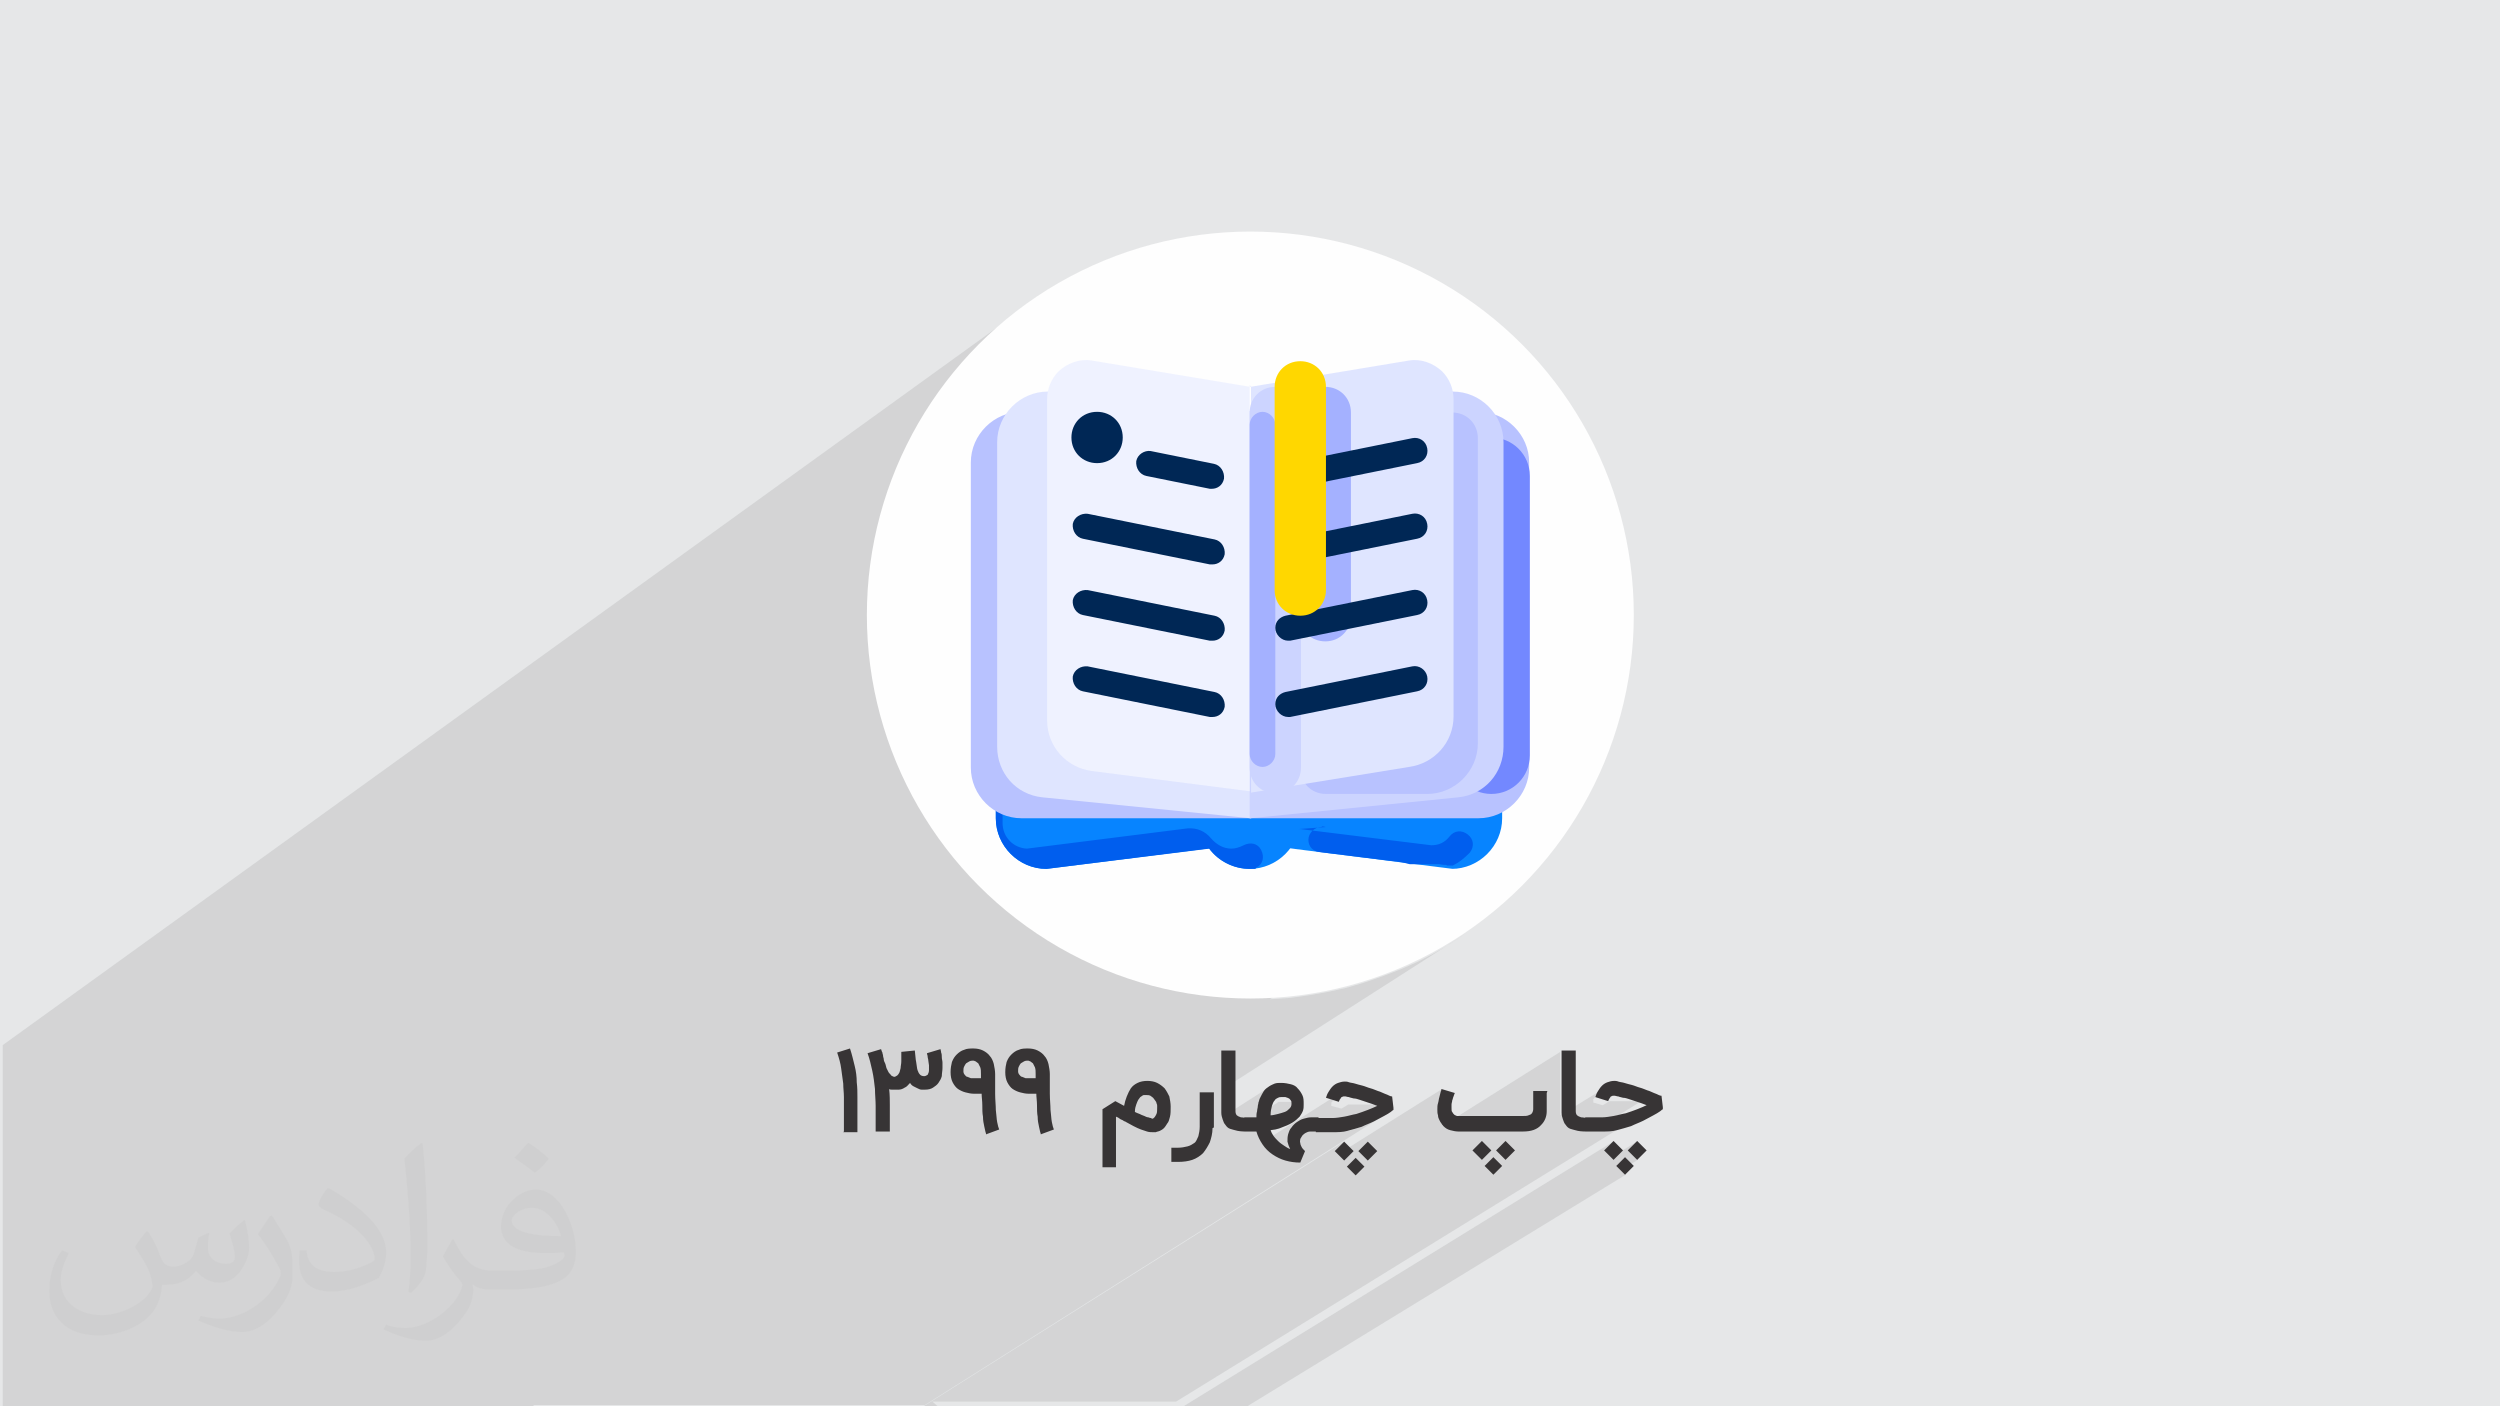 <?xml version="1.0" encoding="UTF-8"?>
<!DOCTYPE svg PUBLIC "-//W3C//DTD SVG 1.1//EN" "http://www.w3.org/Graphics/SVG/1.1/DTD/svg11.dtd">
<!-- Creator: CorelDRAW 2017 -->
<svg xmlns="http://www.w3.org/2000/svg" xml:space="preserve" width="3.703in" height="2.083in" version="1.1" style="shape-rendering:geometricPrecision; text-rendering:geometricPrecision; image-rendering:optimizeQuality; fill-rule:evenodd; clip-rule:evenodd"
viewBox="0 0 3703 2083"
 xmlns:xlink="http://www.w3.org/1999/xlink">
 <defs>
  <style type="text/css">
   <![CDATA[
    .fil0 {fill:#E6E7E8}
    .fil3 {fill:#FEFEFE}
    .fil14 {fill:#373435;fill-rule:nonzero}
    .fil12 {fill:#002755;fill-rule:nonzero}
    .fil5 {fill:#005EEE;fill-rule:nonzero}
    .fil4 {fill:#0784FF;fill-rule:nonzero}
    .fil7 {fill:#7388FF;fill-rule:nonzero}
    .fil11 {fill:#A4B1FF;fill-rule:nonzero}
    .fil6 {fill:#B8C2FF;fill-rule:nonzero}
    .fil9 {fill:#CCD4FF;fill-rule:nonzero}
    .fil8 {fill:#DFE5FF;fill-rule:nonzero}
    .fil10 {fill:#EFF2FF;fill-rule:nonzero}
    .fil13 {fill:gold;fill-rule:nonzero}
    .fil2 {fill:#373435;fill-opacity:0.031}
    .fil1 {fill:#373435;fill-opacity:0.102}
   ]]>
  </style>
 </defs>
 <g id="Layer_x0020_1">
  <polygon class="fil0" points="-1,0 3704,0 3704,2083 -1,2083 "/>
  <path class="fil1" d="M789 2083l-40 0 -3 0 -8 0 -2 0 -8 0 -12 0 -12 0 -2 0 -4 0 -20 0 -14 0 -1 0 -1 0 0 0 -3 0 0 0 -8 0 -1 0 -1 0 0 0 0 0 0 0 -17 0 -5 0 -2 0 -1 0 -1 0 -1 0 -3 0 -1 0 0 0 0 0 -9 0 0 0 -3 0 0 0 -1 0 -15 0 -3 0 -1 0 -6 0 -4 0 -34 0 -3 0 -1 0 -7 0 -5 0 -6 0 -11 0 -5 0 -5 0 -9 0 -6 0 -7 0 -3 0 -16 0 -3 0 -5 0 -5 0 -9 0 0 0 -20 0 -57 0 -19 0 -8 0 -2 0 -30 0 -3 0 -2 0 -5 0 -6 0 -3 0 -44 0 -5 0 -9 0 -10 0 -2 0 -2 0 -3 0 -6 0 -10 0 -4 0 -2 0 -3 0 -2 0 -19 0 -5 0 -4 0 -8 0 -3 0 -5 0 -4 0 -22 0 -15 0 -6 0 -24 0 -4 0 -14 0 -2 0 -11 0 -2 0 -5 0 -8 0 -8 0 -3 0 -3 0 0 -2 0 -6 0 -2 0 -4 0 -6 0 -5 0 -18 0 -13 0 -22 0 -2 0 -12 0 -6 0 -4 0 -8 0 -2 0 -4 0 -16 0 -1 0 -6 0 -5 0 -1 0 -1 0 -5 0 -17 0 -4 0 -8 0 -1 0 -15 0 -1 0 -3 0 -1 0 -6 0 -5 0 -2 0 -6 0 -4 0 -1 0 -20 0 -8 0 -58 0 -18 0 -5 0 -15 0 -42 0 -3 0 -2 0 0 0 -13 0 -2 0 -2 0 -122 1513 -1092 -21 17 -21 18 -20 19 -19 20 -18 21 -17 21 -16 22 -15 23 -14 24 -13 25 -11 25 -10 26 -6 17 263 -188 3 -2 3 -2 3 -2 3 -1 3 -1 3 -1 3 -1 3 -1 3 0 3 0 3 0 3 0 3 0 232 38 2 -1 0 2 1 0 11 -2 42 -29 6 -3 7 -2 8 -1 8 1 7 2 6 3 6 5 5 6 2 4 128 -21 3 0 3 0 3 0 3 0 3 0 3 1 3 1 3 1 3 1 3 1 3 2 3 2 3 2 3 2 3 2 3 2 4 4 3 5 3 5 3 5 2 5 1 6 0 0 8 0 7 1 7 2 7 3 7 3 6 4 6 4 5 5 5 5 4 6 1 1 4 1 7 3 6 4 6 4 5 5 5 5 4 6 4 6 3 7 3 7 2 7 1 7 0 8 0 9 1 4 0 6 0 414 0 6 -1 4 0 8 0 8 -1 7 -2 7 -3 7 -3 7 -4 6 -4 6 -5 5 -5 5 -6 4 -4 3 0 10 0 8 -1 7 -2 7 -3 7 -3 7 -4 6 -4 6 -5 5 -5 5 -6 4 -315 204 2 0 29 -2 28 -4 28 -5 27 -6 27 -8 26 -9 26 -10 25 -11 25 -13 24 -14 23 -15 -361 231 0 21 0 2 0 2 0 2 0 2 0 2 0 2 0 2 0 1 0 1 0 1 0 1 0 1 0 1 72 -46 -1 1 -1 1 -1 1 -1 1 -1 1 -1 1 -1 1 -1 1 -1 1 -1 1 -1 1 -1 1 -1 1 -1 2 -1 2 -1 2 0 1 0 1 0 1 0 1 0 1 0 1 0 1 0 1 0 1 0 1 0 1 0 1 0 1 0 1 0 1 0 1 0 1 0 1 0 1 0 1 0 1 0 1 28 -18 1 0 1 0 1 0 1 0 1 0 1 0 1 0 1 0 1 0 1 0 1 0 1 0 1 0 1 0 1 0 1 0 1 0 1 0 1 0 1 0 1 0 1 0 1 0 1 0 1 0 1 0 1 0 0 0 0 0 0 0 0 0 0 0 0 0 0 0 0 1 0 1 0 1 0 1 0 1 0 1 0 1 0 1 0 1 0 1 0 1 0 1 0 1 0 1 0 1 -1 1 -1 1 -1 1 -1 1 -1 1 -1 1 -1 1 -48 31 1 0 1 0 1 0 1 0 1 0 1 3 1 2 115 -73 -1 1 -1 1 -1 1 -1 1 -1 1 -1 1 -1 1 -1 1 -1 1 -1 1 -1 1 -1 1 -1 1 -1 1 -1 1 -1 1 0 1 0 1 0 1 0 1 0 1 15 4 10 -6 0 0 0 0 0 0 0 0 0 0 0 0 0 0 0 0 0 0 0 0 0 0 0 0 0 0 0 0 1 0 1 0 1 0 1 0 1 0 1 0 1 0 1 0 1 0 1 0 1 0 1 0 1 0 1 0 1 0 1 0 1 0 1 0 1 0 1 0 1 0 1 0 1 0 1 0 1 0 1 0 1 0 1 0 1 0 1 0 1 0 1 0 1 0 1 0 1 0 1 0 1 0 1 0 1 0 1 0 1 0 1 0 1 0 1 0 1 0 1 0 1 0 -61 39 0 0 3 0 3 0 3 0 3 0 3 0 3 -1 3 -1 3 -1 3 -1 3 -1 3 -1 3 -1 2 -1 2 -1 2 -1 2 -1 2 -1 2 -1 2 -1 2 -1 2 -1 2 -1 2 -1 2 -1 2 -1 2 -1 2 -1 2 -1 2 -1 2 -1 2 -1 1 -1 1 -1 1 -1 1 -1 -691 436 -12 0 -19 0 -25 0 -2 0 -3 0 -11 0 -20 0 0 0 -6 0 -10 0 -7 0 -3 0 -2 0 0 0 -8 0 -7 0 -8 0 -5 0 -8 0 -4 0 -12 0 -3 0 -15 0 0 0 -8 0 -9 0 -19 0 -4 0 -35 0 -19 0 -1 0 -3 0 -25 0 -7 0 -53 0 -4 0 -7 0 -4 0 -24 0 -7 0 -1 0 -14 0 -8 0 -6 0 -1 0 -1 0 -1 0 -1 0 -3 0 -3 0 -4 0 -1 0 -9 0 -2 0 -2 0 -2 0 -1 0 -1 0 -1 0 -1 0 -2 0 -2 0 -1 0 -1 0 -1 0 -1 0 -2 0 -1 0 -1 0 0 0 -2 0 -1 0 -1 0 -1 0 -1 0 -1 0 -1 0 -1 0 -1 0 -1 0 -1 0 -1 0 -1 0 -2 0 -2 0 -1 0 -1 0 -3 0 0 0 -1 0 -1 0 -2 0 -2 0 -2 0 -4 0 -1 0 -5 0 -2 0 -1 0 -5 0 -11 0 -20 0 0 0 -5 0zm1060 0l-18 0 -16 0 -8 0 -10 0 -2 0 -8 0 -25 0 -9 0 638 -393 -14 14 10 10 39 -24 -14 14 14 14 -25 15 7 7 -559 342zm-460 0l-13 0 -8 0 624 -393 -14 14 5 5 153 -96 0 0 0 0 0 0 0 0 0 1 0 1 0 1 0 1 0 1 0 1 0 1 0 1 0 1 0 1 0 1 0 1 0 1 0 1 0 1 0 1 0 1 0 1 0 1 0 1 0 1 0 1 0 1 0 1 0 1 0 1 0 1 0 1 0 1 0 1 0 1 0 1 0 1 0 1 0 1 0 1 0 1 0 1 0 1 0 1 0 1 0 1 0 1 0 1 0 1 0 1 0 1 0 1 0 1 0 1 0 1 0 1 0 1 0 1 0 1 0 0 175 -110 0 79 0 2 0 2 0 2 0 2 0 2 0 2 0 2 0 1 65 -40 -1 1 -1 1 -1 1 -1 1 -1 1 -1 1 -1 1 -1 1 -1 1 -1 1 -1 1 -1 1 -1 1 -1 1 -1 1 -1 1 0 1 0 1 0 1 0 1 0 1 14 4 10 -6 0 0 0 0 0 0 0 0 0 0 0 0 0 0 0 0 0 0 0 0 0 0 0 0 0 0 0 0 1 0 1 0 1 0 1 0 1 0 1 0 1 0 1 0 1 0 1 0 1 0 1 0 1 0 1 0 1 0 1 0 1 0 1 0 1 0 1 0 1 0 1 0 1 0 1 0 1 0 1 0 1 0 1 0 1 0 1 0 1 0 1 0 1 0 1 0 1 0 1 0 1 0 1 0 1 0 1 0 1 0 1 0 1 0 1 0 1 0 1 0 1 0 -63 39 2 0 3 0 3 0 3 0 3 0 3 0 3 -1 3 -1 3 -1 3 -1 3 -1 3 -1 3 -1 2 -1 2 -1 2 -1 2 -1 2 -1 2 -1 2 -1 2 -1 2 -1 2 -1 2 -1 2 -1 2 -1 2 -1 2 -1 2 -1 2 -1 2 -1 2 -1 1 -1 1 -1 -704 434 -32 0 -24 0 -4 0 -32 0 0 0 -1 0 -7 0 -10 0 -11 0 -5 0 -8 0 -3 0 -2 0 -5 0 -2 0 -8 0 -20 0 -6 0 -8 0 -36 0 -55 0 -8 0 -17 0 -16 0 -8 0 -10 0 -2 0 -8 0 -13 0z"/>
  <path class="fil2" d="M220 1825c7,11 12,21 16,32 3,7 5,19 21,19 5,0 11,-1 17,-5 7,-3 12,-9 14,-17l6 -21 15 -7 1 1c-2,8 -2,15 -2,21 0,18 15,24 27,24 7,0 13,-3 13,-10 0,-8 -4,-22 -8,-35 7,-7 14,-14 22,-20l1 1c4,15 6,30 6,40 0,10 -4,20 -8,27 -7,14 -20,25 -36,25 -12,0 -25,-6 -34,-17l-1 0c-9,11 -22,20 -43,20l-7 0c-1,14 -4,24 -9,33 -13,25 -50,42 -85,42 -49,0 -73,-28 -73,-66 0,-23 7,-45 19,-60l10 4c-7,14 -12,27 -12,40 0,35 29,52 61,52 30,0 68,-20 75,-42 -2,-25 -12,-36 -26,-59 4,-7 10,-15 17,-23l1 0 0 0 2 1 0 0 0 0 0 0 0 0zm563 -132c10,6 20,14 30,23 -6,8 -12,15 -21,21 -10,-8 -20,-15 -30,-22 7,-8 14,-15 20,-22l1 0 0 0 0 0 0 0zm5 96c-17,0 -30,11 -30,19 0,17 33,23 73,23 -5,-20 -22,-42 -43,-42zm-37 93c22,0 41,-1 55,-4 16,-4 30,-12 30,-18 0,-2 0,-3 -1,-5 -9,1 -19,1 -29,1 -29,0 -52,-7 -60,-23 -2,-4 -4,-10 -4,-15 0,-16 7,-32 19,-42 10,-9 21,-14 33,-14 20,0 37,17 48,42 6,14 11,30 11,51 0,14 -4,25 -12,34 -16,15 -45,21 -90,21l-20 0 0 0 -5 0c-11,0 -19,-2 -25,-7l-1 0c0,2 1,5 1,7 0,10 -3,23 -10,33 -20,30 -42,43 -60,43 -19,0 -42,-7 -63,-17l4 -7c7,3 16,5 29,5 34,0 78,-33 84,-64 -1,-3 -3,-6 -7,-10 -10,-12 -16,-22 -22,-32 5,-10 10,-18 14,-25l2 0c14,29 28,46 57,46l4 0 0 0 21 0 0 0 -3 0 0 0 0 0 0 0 0 0zm-146 31c2,-14 3,-29 3,-43l0 -21c0,-39 -5,-96 -9,-133 7,-8 17,-17 25,-23l2 1c5,47 7,101 7,151 0,13 -1,26 -2,35 -1,12 -8,21 -22,35l-3 -1 0 0 -1 -1 0 0 0 0 0 0 0 0zm-151 -62c1,18 10,33 41,33 20,0 36,-5 55,-14 3,-2 5,-3 5,-5 0,-12 -9,-27 -24,-41 -14,-13 -34,-25 -51,-32 -6,-3 -8,-5 -8,-8 0,-5 7,-17 13,-24l2 0c20,11 43,27 60,44 15,16 25,33 25,51 0,13 -4,26 -11,38 -22,11 -46,20 -70,20 -29,0 -48,-13 -48,-45 0,-3 0,-9 1,-16l10 0 0 0 0 -1 0 0 0 0 0 0 0 0zm-52 -52l18 29c7,11 13,22 13,41l0 24c0,19 -12,39 -32,60 -15,14 -29,20 -42,20 -19,0 -40,-6 -65,-17l3 -7c8,2 17,4 28,4 35,0 72,-26 88,-58 2,-4 3,-7 3,-9 0,-4 -2,-8 -4,-11 -9,-17 -19,-33 -30,-47 6,-9 12,-18 18,-27l2 0 0 0 0 -2 0 0 0 0 0 0 0 0z"/>
  <g id="_2553528357760">
   <g>
    <circle class="fil3" cx="1852" cy="911" r="568"/>
    <path class="fil4" d="M1926 1212c0,41 -34,75 -75,75 -41,0 -75,-34 -75,-75 0,-41 34,-75 75,-75 41,0 75,34 75,75zm0 0z"/>
    <path class="fil4" d="M2152 1287l-301 -38 -301 38c-41,0 -75,-34 -75,-75l0 -488c0,-41 34,-75 75,-75l225 -38c41,0 75,34 75,75 0,-41 34,-75 75,-75l225 38c41,0 75,34 75,75l0 488c0,41 -34,75 -75,75zm0 0z"/>
    <path class="fil5" d="M1494 1174c-10,0 -19,9 -19,19l0 19c0,41 34,75 75,75l241 -30c14,19 37,30 60,30l1 0 0 0 0 0 0 0 0 0 0 0 0 0 0 0 0 0 0 0 0 0 0 0 0 0 0 0 0 0 0 0 0 0 0 0 0 0 0 0 0 0 0 0 0 0 0 0 0 0 0 0 0 0 0 0 0 0 0 0 0 0 0 0 0 0 0 0 0 0 0 0 0 0 0 0 0 0 0 0 0 0 0 0 0 0 0 0 0 0 0 0 0 0 0 0 0 0 0 0 0 0 0 0 0 0 0 0 0 0 0 0 0 0 0 0 0 0 0 0 0 0 0 0 0 0 0 0 0 0 0 0 0 0 0 0 0 0 0 0 0 0 0 0 0 0 0 0 0 0 0 0 0 0 0 0 0 0 0 0 0 0 0 0 0 0 0 0 0 0 0 0 0 0 0 0 0 0 0 0 0 0 0 0 0 0 0 0 0 0 0 0 0 0 0 0 0 0 0 0 0 0 0 0 0 0 0 0 0 0 0 0 0 0 0 0 0 0 0 0 0 0 0 0 0 0 0 0 0 0 0 0 0 0 0 0 0 0 0 0 0 0 0 0 0 0 0 0 0 0 0 0 0 0 0 0 0 0 0 0 0 0 0 0 0 0 0 0 0 0 0 0 0 0 0 0 0 0 0 0 0 0 0 0 0 0 0 0 0 0 0 0 0 0 0 0 0 0 0 0 0 0 0 0 0 0 0 0 0 0 0 0 0 0 0 0 0 0 0 0 0 0 0 0 0 0 0 0 0 0 0 0 0 0 0 0 0 0 0 0 0 0 0 0 0 0 0 0 0 0 0 0 0 0 0 0 0 0 0 0 0 0 0 0 0 0 0 0 0 0 0 0 0 0 0 0 0 0 0 0 0 0 0 0 0 0 0 0 0 0 0 0 0 0 0 0 0 0 0 0 0 0 0 0 0 0 0 0 0 0 0 0 0 0 0 0 0 0 0 0 0 0 0 0 0 0 0 0 0 0 0 0 0 0 0 0 0 0 0 0 0 0 0 0 0 0 0 0 0 0 0 0 0 0 0 0 0 0 0 0 0 0 0 0 0 0 0 0 0 0 0 0 0 0 0 0 0 0 0 0 0 0 0 0 0 0 0 0 0 0 0 0 0 0 0 0 0 0 0 0 0 0 0 0 0 0 0 0 0 0 0 0 0 0 0 0 0 0 0 0 0 0 0 0 0 0 0 0 0 0 0 0 0 0 0 0 0 0 0 0 0 0 1 0c0,0 0,0 0,0l0 0 0 0 0 0 0 0 0 0 0 0 0 0 0 0 0 0 0 0 0 0 0 0 0 0 0 0 0 0 0 0 0 0 0 0 0 0 0 0 0 0 0 0 0 0 0 0 0 0 0 0 0 0 0 0 0 0c0,0 0,0 0,0l0 0 0 0 0 0 0 0 0 0 0 0 0 0 0 0 0 0 0 0 0 0 0 0 0 0 0 0 0 0c0,0 0,0 0,0l0 0 0 0 0 0 0 0 0 0 0 0 0 0 0 0 0 0 0 0 0 0 0 0c0,0 0,0 1,0l0 0 0 0 0 0 0 0 0 0 0 0 0 0 0 0 0 0 0 0 0 0 0 0 0 0c0,0 0,0 1,0l0 0 0 0 0 0 0 0 0 0 0 0 0 0 0 0 0 0 0 0 0 0c0,0 0,0 1,0l0 0 0 0 0 0 0 0 0 0 0 0 0 0 0 0 0 0 0 0 0 0c0,0 0,0 1,0l0 0 0 0 0 0 0 0 0 0 0 0c0,0 1,0 1,0l0 0 0 0 0 0 0 0 0 0 0 0 0 0 0 0c0,0 0,0 1,0l0 0 0 0 0 0 0 0 0 0 0 0 0 0c0,0 1,0 1,-1 0,0 1,-1 1,-1 10,-5 12,-16 7,-26 -5,-10 -16,-12 -26,-7 -6,3 -12,5 -18,5 -12,0 -22,-6 -30,-15 -9,-11 -21,-16 -35,-15l-238 30c-20,-1 -36,-17 -36,-38l0 -19c0,-10 -9,-19 -19,-19l31 -9 -2 2zm463 51c-10,0 -19,9 -19,19 0,10 7,17 16,18l113 14 0 0 1 0 0 0 6 1 0 0 0 0 0 0 0 0 0 0 1 0 0 0 5 1 0 0 0 0 0 0 0 0 0 0 4 1 0 0 4 1 0 0 1 0 0 0 1 0 0 0 2 0 0 0 0 0 2 0 0 0 1 0 0 0 0 0 0 0 1 0 0 0 0 0 0 0 1 0 0 0 1 0 0 0 0 0 0 0 1 0 0 0 0 0 1 0 0 0 0 0 1 0 0 0 0 0 0 0 0 0 0 0 0 0 0 0 1 0 0 0 0 0 0 0 0 0 0 0 1 0 0 0 0 0 0 0 0 0 0 0 0 0 0 0 0 0 1 0 1 0 0 0 0 0 0 0 0 0 0 0 1 0 0 0 2 0 0 0 0 0 0 0 0 0 0 0 0 0 0 0 1 0 0 0 1 0 0 0 2 0 1 0 0 0 0 0 0 0 0 0 1 0 0 0 0 0 0 0 1 0 0 0 0 0 0 0 0 0 0 0 1 0 0 0 0 0 2 0 0 0 2 0 0 0 1 0 0 0 0 0 1 0 0 0 0 0 1 0 0 0 3 0 0 0 2 0 2 0 0 0 0 0 0 0c3,0 6,1 9,1l0 0 1 0 0 0 0 0 0 0c2,0 3,0 3,1l0 0 3 0 0 0 3 0 1 0 0 0 0 0 0 0 0 0 0 0 0 0 0 0 0 0 0 0 0 0 0 0 0 0 0 0 0 0 0 0 0 0 0 0 0 0 0 0 0 0 0 0 0 0 0 0 0 0 0 0 0 0 0 0 0 0 0 0 0 0 0 0 0 0 0 0 0 0 0 0 0 0 0 0 0 0 0 0 0 0 0 0 0 0 0 0 0 0 0 0 0 0 0 0 0 0 0 0 0 0 0 0 0 0 0 0 0 0 0 0 0 0 0 0 0 0 0 0 0 0 0 0 0 0 0 0 0 0 0 0 0 0 0 0 0 0 0 0 0 0 0 0 0 0 0 0 0 0 0 0 0 0 0 0 0 0 0 0 0 0 0 0 0 0 0 0 0 0 0 0 0 0 0 0 0 0 0 0 0 0 0 0 0 0 0 0 0 0 0 0 0 0 0 0 0 0 0 0 0 0 0 0 0 0 0 0 0 0 0 0 0 0 0 0 0 0 0 0 0 0 0 0 0 0 0 0 0 0 0 0 0 0 0 0 0 0 0 0 0 0 0 0 0 0 0 0 0 0 0 0 0 0 0 0 0 0 0 0 0 0 0 0 0 0c0,0 0,0 0,0l0 0 0 0 0 0 0 0 0 0 0 0 0 0 0 0 0 0 0 0 0 0 0 0 0 0c0,0 0,0 0,0l0 0 0 0 0 0 0 0 0 0 0 0 0 0 0 0 0 0 0 0 0 0 0 0 0 0 0 0 0 0 0 0 0 0 0 0 0 0 0 0 0 0 0 0 0 0 0 0 0 0 0 0 0 0 0 0 0 0 0 0 0 0 0 0 0 0 0 0 0 0 0 0 0 0 0 0 0 0 0 0 0 0 0 0 0 0 0 0 0 0 0 0 0 0 0 0 0 0 0 0 0 0 0 0 0 0 0 0 0 0 0 0 0 0 0 0 0 0 0 0 0 0 0 0 0 0 0 0 0 0 0 0 0 0 0 0 0 0 0 0 0 0 0 0 0 0 0 0 0 0 0 0 0 0 0 0c0,0 0,0 0,0l0 0 0 0 0 0 0 0 0 0 0 0 0 0 0 0 0 0 0 0 0 0 0 0 0 0 0 0 0 0 0 0 0 0 0 0 0 0 0 0 0 0 0 0 0 0 0 0 0 0 0 0 0 0 0 0 0 0 0 0 0 0 0 0 0 0 0 0 0 0 0 0 0 0 0 0 0 0 0 0 0 0 0 0 0 0 0 0 0 0 0 0 0 0c0,0 0,0 0,0l0 0 0 0 0 0 0 0 0 0 0 0 0 0 0 0 0 0 0 0 0 0 0 0 0 0c0,0 0,0 0,0l0 0 0 0 0 0 0 0 0 0 0 0 0 0 0 0 0 0 0 0 0 0 0 0 0 0 0 0 0 0 0 0 0 0 0 0 0 0 0 0 0 0 0 0 0 0 0 0 0 0 0 0 0 0 0 0 0 0 0 0 0 0 0 0 0 0 0 0 0 0 0 0 0 0 0 0 0 0 0 0 0 0 0 0 0 0 0 0 0 0 0 0 0 0 0 0 0 0 0 0 0 0 0 0 0 0 0 0 0 0 0 0 0 0 0 0 0 0 0 0 0 0 0 0 0 0 0 0 0 0 0 0 0 0 0 0 0 0 0 0 0 0 0 0 0 0 0 0 0 0 0 0 0 0 0 0 0 0 0 0 0 0 0 0 0 0 0 0 0 0 0 0 0 0 0 0 0 0 0 0 0 0 0 0 0 0 0 0 0 0 0 0 0 0 0 0 0 0 0 0c0,0 0,0 0,0l0 0 0 0 0 0 0 0 0 0 0 0 0 0 0 0 0 0 0 0 0 0 0 0 0 0 0 0c0,0 0,0 0,0l0 0 0 0 0 0 0 0 0 0 0 0 0 0 0 0 0 0 0 0c0,0 0,0 1,0l0 0 0 0 0 0 0 0 0 0 0 0c0,0 1,0 1,0l0 0 0 0 0 0 0 0c10,-5 17,-11 25,-19 7,-9 6,-20 -3,-27 -9,-7 -20,-6 -27,3 -7,9 -16,13 -27,13l-194 -24c-1,0 -2,0 -3,0l41 -3 -5 -1zm0 0z"/>
    <path class="fil6" d="M1513 610l677 0c41,0 75,34 75,75l0 452c0,41 -34,75 -75,75l-677 0c-41,0 -75,-34 -75,-75l0 -452c0,-41 34,-75 75,-75zm0 0z"/>
    <path class="fil7" d="M2209 648c31,0 57,25 57,57l0 414c0,31 -25,57 -57,57 -31,0 -57,-25 -57,-57l0 -414c0,-31 25,-57 57,-57zm0 0z"/>
    <path class="fil8" d="M1852 1212l-308 -31c-39,-4 -67,-36 -67,-75l0 -451c0,-41 34,-75 75,-75 3,0 5,0 8,0l293 29 0 602 0 1zm0 0z"/>
    <path class="fil9" d="M1852 1212l308 -31c39,-4 67,-36 67,-75l0 -451c0,-41 -34,-75 -75,-75 -3,0 -5,0 -8,0l-293 29 0 602 0 1zm0 0z"/>
    <path class="fil6" d="M2152 610c-21,0 -38,16 -38,38 0,0 0,0 0,0l0 452 -150 0c-21,0 -38,16 -38,38 0,21 16,38 38,38l150 0c41,0 75,-34 75,-75l0 -452c0,-21 -16,-38 -38,-38 0,0 0,0 0,0zm0 0z"/>
    <path class="fil10" d="M1852 573l-235 -39c-18,-3 -36,4 -49,16 -11,11 -17,26 -17,41l0 476c0,39 29,70 66,75l234 30 0 -602 1 1 0 1zm0 0z"/>
    <path class="fil8" d="M1852 573l235 -39c18,-3 36,4 49,16 11,11 17,26 17,41l0 470c0,39 -29,70 -66,75l-234 38 0 -602 -1 0 0 0zm0 0z"/>
    <path class="fil9" d="M1889 573c21,0 38,16 38,38l0 526c0,21 -16,38 -38,38 -21,0 -38,-16 -38,-38l0 -526c0,-21 16,-38 38,-38zm0 0z"/>
    <path class="fil11" d="M1870 610c10,0 19,9 19,19l0 488c0,10 -9,19 -19,19 -10,0 -19,-9 -19,-19l0 -488c0,-10 9,-19 19,-19zm0 0z"/>
    <path class="fil11" d="M1963 573c21,0 38,16 38,38l0 301c0,21 -16,38 -38,38 -21,0 -38,-16 -38,-38l0 -301c0,-21 16,-38 38,-38zm0 0z"/>
    <path class="fil12" d="M1795 949c-1,0 -3,0 -3,0l-188 -38c-10,-2 -16,-12 -15,-22 2,-10 12,-16 22,-15l188 38c10,2 16,12 15,22 -2,10 -10,15 -18,15l-1 0 0 0zm0 0z"/>
    <path class="fil12" d="M1795 836c-1,0 -3,0 -3,0l-188 -38c-10,-2 -16,-12 -15,-22 2,-10 12,-16 22,-15l188 38c10,2 16,12 15,22 -2,10 -10,15 -18,15l-1 0 0 0zm0 0z"/>
    <path class="fil12" d="M1795 724c-1,0 -3,0 -3,0l-94 -19c-10,-2 -16,-12 -15,-22 2,-10 12,-16 21,-15 0,0 0,0 0,0l94 19c10,2 16,12 15,22 -2,10 -10,15 -18,15l0 0zm0 0z"/>
    <path class="fil12" d="M1795 1062c-1,0 -3,0 -3,0l-188 -38c-10,-2 -16,-12 -15,-22 2,-10 12,-16 22,-15l188 38c10,2 16,12 15,22 -2,10 -10,15 -18,15l-1 0 0 0zm0 0z"/>
    <path class="fil12" d="M1908 949c-10,0 -19,-9 -19,-19 0,-10 7,-16 15,-18l188 -38c10,-2 20,4 22,15 2,10 -4,20 -15,22l-188 38c-1,0 -3,0 -3,0l0 0zm0 0z"/>
    <path class="fil12" d="M1908 836c-10,0 -19,-9 -19,-19 0,-10 7,-16 15,-18l188 -38c10,-2 20,4 22,15 2,10 -4,20 -15,22l-188 38c-1,0 -3,0 -3,0l0 0zm0 0z"/>
    <path class="fil12" d="M1908 724c-10,0 -19,-9 -19,-19 0,-10 7,-16 15,-18l188 -38c10,-2 20,4 22,15 2,10 -4,20 -15,22l-188 38c-1,0 -3,0 -3,0l0 0zm0 0z"/>
    <path class="fil12" d="M1908 1062c-10,0 -19,-9 -19,-19 0,-10 7,-16 15,-18l188 -38c10,-2 20,5 22,15 2,10 -4,20 -15,22l-188 38c-1,0 -3,0 -3,0l0 0zm0 0z"/>
    <path class="fil13" d="M1926 535c21,0 38,16 38,38l0 301c0,21 -16,38 -38,38 -21,0 -38,-16 -38,-38l0 -301c0,-21 16,-38 38,-38zm0 0z"/>
    <path class="fil12" d="M1663 648c0,21 -16,38 -38,38 -21,0 -38,-16 -38,-38 0,-21 16,-38 38,-38 21,0 38,16 38,38zm0 0z"/>
   </g>
   <path class="fil14" d="M1250 1676c0,-1 0,-2 0,-3 0,-1 0,-3 0,-4 0,-1 0,-3 0,-4 0,-1 0,-3 0,-4l0 0c0,-3 0,-5 0,-8 0,-3 0,-6 0,-9 0,-6 0,-12 0,-19 0,-7 -1,-13 -1,-20 -1,-7 -2,-14 -3,-22 -1,-8 -3,-15 -6,-24l19 -6c3,9 5,18 7,26 2,8 3,16 3,24 1,8 1,15 1,22 0,7 0,14 0,20 0,3 0,6 0,9 0,3 0,6 0,8 0,1 0,2 0,4 0,1 0,3 0,4 0,1 0,3 0,4 0,1 0,2 0,3l-21 0zm143 -123c0,2 1,4 1,6 1,2 1,5 1,7 0,3 1,5 1,8 0,3 0,5 0,8 0,4 -1,8 -1,12 -1,4 -3,7 -5,10 -2,3 -5,5 -8,7 -3,2 -7,3 -12,3 -2,0 -3,0 -5,0 -2,0 -4,-1 -6,-2 -2,-1 -4,-2 -6,-3 -2,-1 -4,-3 -5,-5 -3,3 -5,6 -8,7 -3,2 -6,3 -9,3l0 0c-1,0 -2,0 -3,0 -1,0 -2,0 -3,0 -1,0 -2,0 -4,0 -1,0 -3,0 -4,-1 1,9 1,17 1,24 0,8 0,14 0,21l0 18 -21 0 0 -16c0,-7 0,-14 0,-22 0,-8 -1,-17 -1,-25 -1,-9 -2,-18 -4,-27 -2,-9 -4,-18 -7,-26l20 -6c1,2 1,4 2,5 0,2 1,3 1,5 0,2 1,3 1,5 0,2 1,4 2,6 1,2 1,4 2,7 1,2 2,4 3,6 1,2 3,3 4,5 2,1 3,2 5,2 1,0 2,-1 4,-2 1,-1 2,-2 3,-4 1,-2 1,-4 2,-7 0,-3 1,-6 1,-10 0,-1 0,-2 0,-3 0,-1 0,-2 0,-3 0,-1 0,-2 0,-3 0,-1 0,-3 0,-5l20 -2c1,7 1,13 2,17 1,5 1,9 2,12 1,3 2,5 4,7 1,1 3,2 6,2 2,0 3,-1 5,-2 1,-2 2,-4 2,-7 0,-2 0,-5 0,-7 0,-2 -1,-5 -1,-7 0,-2 -1,-4 -1,-6 0,-2 -1,-3 -1,-5l20 -6zm68 128c-1,-3 -2,-7 -3,-12 -1,-5 -2,-9 -2,-15 -1,-5 -1,-11 -1,-17 0,-6 -1,-12 -1,-17l-12 0c-4,0 -8,-1 -12,-2 -4,-1 -8,-3 -11,-5 -3,-2 -6,-6 -8,-10 -2,-4 -3,-9 -3,-15 0,-6 1,-11 2,-15 2,-5 4,-8 7,-11 3,-3 7,-6 11,-7 4,-2 9,-2 14,-2 5,0 10,1 14,3 4,2 8,5 10,8 3,3 5,8 6,12 1,5 2,10 2,15 0,11 0,20 0,29 0,9 1,17 1,24 1,7 1,13 2,18 1,5 2,9 3,11l-19 7zm-8 -81c0,-2 0,-3 0,-5 0,-1 0,-3 0,-4 0,-4 0,-7 -1,-10 -1,-2 -2,-4 -3,-6 -1,-1 -3,-2 -4,-3 -1,0 -2,-1 -3,-1 -2,0 -4,0 -6,1 -2,1 -3,2 -5,3 -1,1 -2,3 -3,5 -1,2 -1,4 -1,7 0,2 1,4 2,5 1,1 2,3 4,3 2,1 3,1 5,2 2,0 3,0 5,0l12 0zm89 81c-1,-3 -2,-7 -3,-12 -1,-5 -2,-9 -2,-15 -1,-5 -1,-11 -1,-17 0,-6 -1,-12 -1,-17l-12 0c-4,0 -8,-1 -12,-2 -4,-1 -8,-3 -11,-5 -3,-2 -6,-6 -8,-10 -2,-4 -3,-9 -3,-15 0,-6 1,-11 2,-15 2,-5 4,-8 7,-11 3,-3 7,-6 11,-7 4,-2 9,-2 14,-2 5,0 10,1 14,3 4,2 8,5 10,8 3,3 5,8 6,12 1,5 2,10 2,15 0,11 0,20 0,29 0,9 1,17 1,24 1,7 1,13 2,18 1,5 2,9 3,11l-19 7zm-8 -81c0,-2 0,-3 0,-5 0,-1 0,-3 0,-4 0,-4 0,-7 -1,-10 -1,-2 -2,-4 -3,-6 -1,-1 -3,-2 -4,-3 -1,0 -2,-1 -3,-1 -2,0 -4,0 -6,1 -2,1 -3,2 -5,3 -1,1 -2,3 -3,5 -1,2 -1,4 -1,7 0,2 1,4 2,5 1,1 2,3 4,3 2,1 3,1 5,2 2,0 3,0 5,0l12 0zm171 57c0,0 1,0 2,0 1,0 2,-1 3,-2 1,-1 2,-3 3,-5 1,-2 1,-6 1,-10 0,0 0,-1 0,-2 0,-1 0,-2 -1,-4 0,-1 -1,-3 -2,-4 -1,-1 -2,-3 -3,-4 -1,-1 -3,-2 -4,-3 -2,-1 -4,-1 -6,-1 -1,0 -2,0 -3,0 -1,0 -2,0 -3,1 -1,1 -2,1 -3,2 -1,1 -2,3 -3,4 -1,2 -2,4 -3,7 -1,3 -2,6 -2,11 2,1 4,2 7,3 2,1 4,2 7,3 2,1 4,2 6,2 2,1 3,1 5,1zm-6 -56c6,0 11,1 15,3 4,2 8,5 11,8 3,4 5,8 7,12 1,5 2,10 2,15 0,6 0,11 -1,15 -1,4 -2,8 -4,10 -2,3 -3,5 -5,7 -2,2 -4,3 -6,4 -2,1 -4,1 -6,2 -2,0 -4,0 -5,0 -2,0 -5,0 -8,-1 -3,-1 -6,-2 -9,-3 -3,-1 -7,-3 -11,-5 -4,-2 -7,-4 -11,-6 -1,-1 -3,-1 -4,-2 -1,-1 -2,-1 -4,-2 -1,-1 -2,-1 -3,-2 -1,-1 -2,-1 -4,-2 0,13 0,25 0,38 0,13 0,25 0,37l-20 0 0 -86 19 -12 13 7c1,-5 2,-9 4,-14 2,-5 4,-9 6,-12 3,-4 6,-6 10,-8 4,-2 9,-3 15,-3zm97 70c0,8 -2,15 -4,21 -3,6 -6,11 -10,16 -4,4 -10,8 -16,10 -6,2 -13,3 -21,3l-10 0 0 -21 10 0c5,0 10,-1 14,-2 4,-1 7,-3 10,-5 3,-2 4,-6 6,-10 1,-4 2,-9 2,-14l0 -51 21 0 0 52zm53 5c-6,0 -11,0 -16,-1 -4,-1 -8,-2 -11,-3 -3,-1 -5,-3 -7,-6 -2,-2 -3,-5 -4,-8 -1,-3 -2,-6 -2,-10 0,-4 0,-8 0,-13l0 -79 21 0 0 79c0,4 0,8 0,11 0,3 1,5 2,6 1,1 3,2 6,3 3,0 6,1 11,1l0 21zm49 -72c5,0 10,1 14,2 4,1 8,3 10,6 3,3 5,6 7,10 2,4 2,8 2,14 0,3 0,6 -1,9 -1,3 -3,6 -5,9 -3,3 -6,6 -11,9 -5,3 -10,5 -18,8l0 0c-2,1 -4,1 -7,2 -2,0 -5,1 -7,1 1,3 2,5 4,8 2,3 5,6 7,8 3,3 6,5 9,7 3,2 6,4 9,5 -2,-4 -3,-7 -4,-11 0,-4 0,-7 1,-11 1,-3 2,-7 5,-10 2,-3 5,-6 8,-8 3,-2 6,-4 10,-5 4,-1 7,-2 11,-2l11 0 0 21 -12 0c-3,0 -5,1 -7,2 -2,1 -3,2 -5,4 -1,2 -2,3 -3,5 0,2 -1,4 0,6 0,2 1,4 2,6 1,2 3,4 5,6l-7 17c-8,0 -15,-1 -22,-3 -7,-2 -13,-5 -19,-9 -6,-4 -11,-9 -15,-15 -4,-6 -7,-12 -9,-19 -3,0 -6,0 -9,0 -3,0 -6,0 -9,0l0 -21c2,0 5,0 8,0 3,0 6,0 10,0 0,-3 0,-6 1,-9 0,-3 1,-5 1,-7 0,-2 1,-4 1,-6 1,-2 1,-4 2,-6 2,-4 4,-8 6,-11 2,-3 5,-5 8,-7 3,-2 6,-3 8,-4 3,-1 6,-1 8,-1zm0 21c-2,0 -3,0 -5,1 -2,1 -4,2 -5,4 -2,2 -3,5 -4,8 -1,4 -2,8 -2,14 3,0 7,-1 11,-2 4,-1 7,-2 10,-3 3,-1 5,-3 7,-5 2,-2 3,-4 3,-7 0,-2 0,-4 -1,-5 -1,-1 -2,-3 -3,-3 -1,-1 -3,-1 -5,-2 -2,0 -4,0 -5,0zm166 19c0,0 -2,1 -4,3 -3,2 -6,4 -10,6 -4,2 -9,5 -15,8 -6,3 -12,5 -18,8 -7,2 -13,4 -21,6 -7,2 -14,2 -22,2l-25 0 0 -21 25 0c5,0 11,-1 17,-2 6,-1 12,-3 18,-4 6,-2 12,-4 17,-6 5,-2 10,-4 14,-6 -3,-1 -5,-2 -8,-3 -3,-1 -6,-2 -9,-3 -3,-1 -6,-2 -9,-3 -3,-1 -6,-2 -9,-2 -3,-1 -5,-1 -7,-2 -2,0 -4,-1 -5,-1 -1,0 -2,0 -3,0 -1,0 -2,1 -3,1 -1,1 -1,2 -2,3 -1,1 -1,2 -2,4l-19 -6c1,-3 2,-6 4,-9 2,-3 3,-5 6,-8 2,-2 5,-4 8,-5 3,-1 6,-2 10,-2 1,0 4,0 6,1 3,1 6,1 9,2 3,1 7,2 11,3 4,1 8,3 12,4 4,1 8,3 11,4 4,1 7,3 10,4 3,1 5,2 7,3 2,1 3,1 4,1l2 17zm-87 61l14 -14 14 14 -14 14 -14 -14zm35 0l14 -14 14 14 -14 14 -14 -14zm-17 23l13 -13 13 13 -13 13 -13 -13zm296 -109l0 27c0,8 -3,15 -8,20 -6,7 -15,10 -27,10l-96 0c-4,0 -8,-1 -12,-2 -4,-1 -7,-3 -10,-6 -1,-1 -2,-2 -3,-4 -1,-1 -2,-3 -3,-5 -1,-2 -2,-4 -2,-7 -1,-3 -1,-5 -1,-9 0,-3 0,-6 1,-9 1,-3 1,-6 2,-9 1,-3 1,-5 2,-8 1,-2 1,-3 1,-4l10 3 10 3c-1,1 -1,3 -2,5 -1,2 -1,4 -2,6 0,2 -1,4 -1,6 0,2 0,4 0,5 0,3 0,5 1,6 1,2 2,3 3,4 1,1 2,1 4,2 1,0 2,0 3,0l95 0c3,0 6,0 8,-1 2,-1 4,-1 5,-3 1,-1 2,-4 2,-6l0 -27 21 0zm-110 85l14 -14 14 14 -14 14 -14 -14zm35 0l14 -14 14 14 -14 14 -14 -14zm-17 23l13 -13 13 13 -13 13 -13 -13zm154 -51c-6,0 -11,0 -16,-1 -4,-1 -8,-2 -11,-3 -3,-1 -5,-3 -7,-6 -2,-2 -3,-5 -4,-8 -1,-3 -2,-6 -2,-10 0,-4 0,-8 0,-13l0 -79 21 0 0 79c0,4 0,8 0,11 0,3 1,5 2,6 1,1 3,2 6,3 3,0 6,1 11,1l0 21zm110 -33c0,0 -2,1 -4,3 -3,2 -6,4 -10,6 -4,2 -9,5 -15,8 -6,3 -12,5 -18,8 -7,2 -13,4 -21,6 -7,2 -14,2 -22,2l-25 0 0 -21 25 0c5,0 11,-1 17,-2 6,-1 12,-3 18,-4 6,-2 12,-4 17,-6 5,-2 10,-4 14,-6 -3,-1 -5,-2 -8,-3 -3,-1 -6,-2 -9,-3 -3,-1 -6,-2 -9,-3 -3,-1 -6,-2 -9,-2 -3,-1 -5,-1 -7,-2 -2,0 -4,-1 -5,-1 -1,0 -2,0 -3,0 -1,0 -2,1 -3,1 -1,1 -1,2 -2,3 -1,1 -1,2 -2,4l-19 -6c1,-3 2,-6 4,-9 2,-3 3,-5 6,-8 2,-2 5,-4 8,-5 3,-1 6,-2 10,-2 1,0 4,0 6,1 3,1 6,1 9,2 3,1 7,2 11,3 4,1 8,3 12,4 4,1 8,3 11,4 4,1 7,3 10,4 3,1 5,2 7,3 2,1 3,1 4,1l2 17zm-87 61l14 -14 14 14 -14 14 -14 -14zm35 0l14 -14 14 14 -14 14 -14 -14zm-17 23l13 -13 13 13 -13 13 -13 -13z"/>
  </g>
 </g>
</svg>
